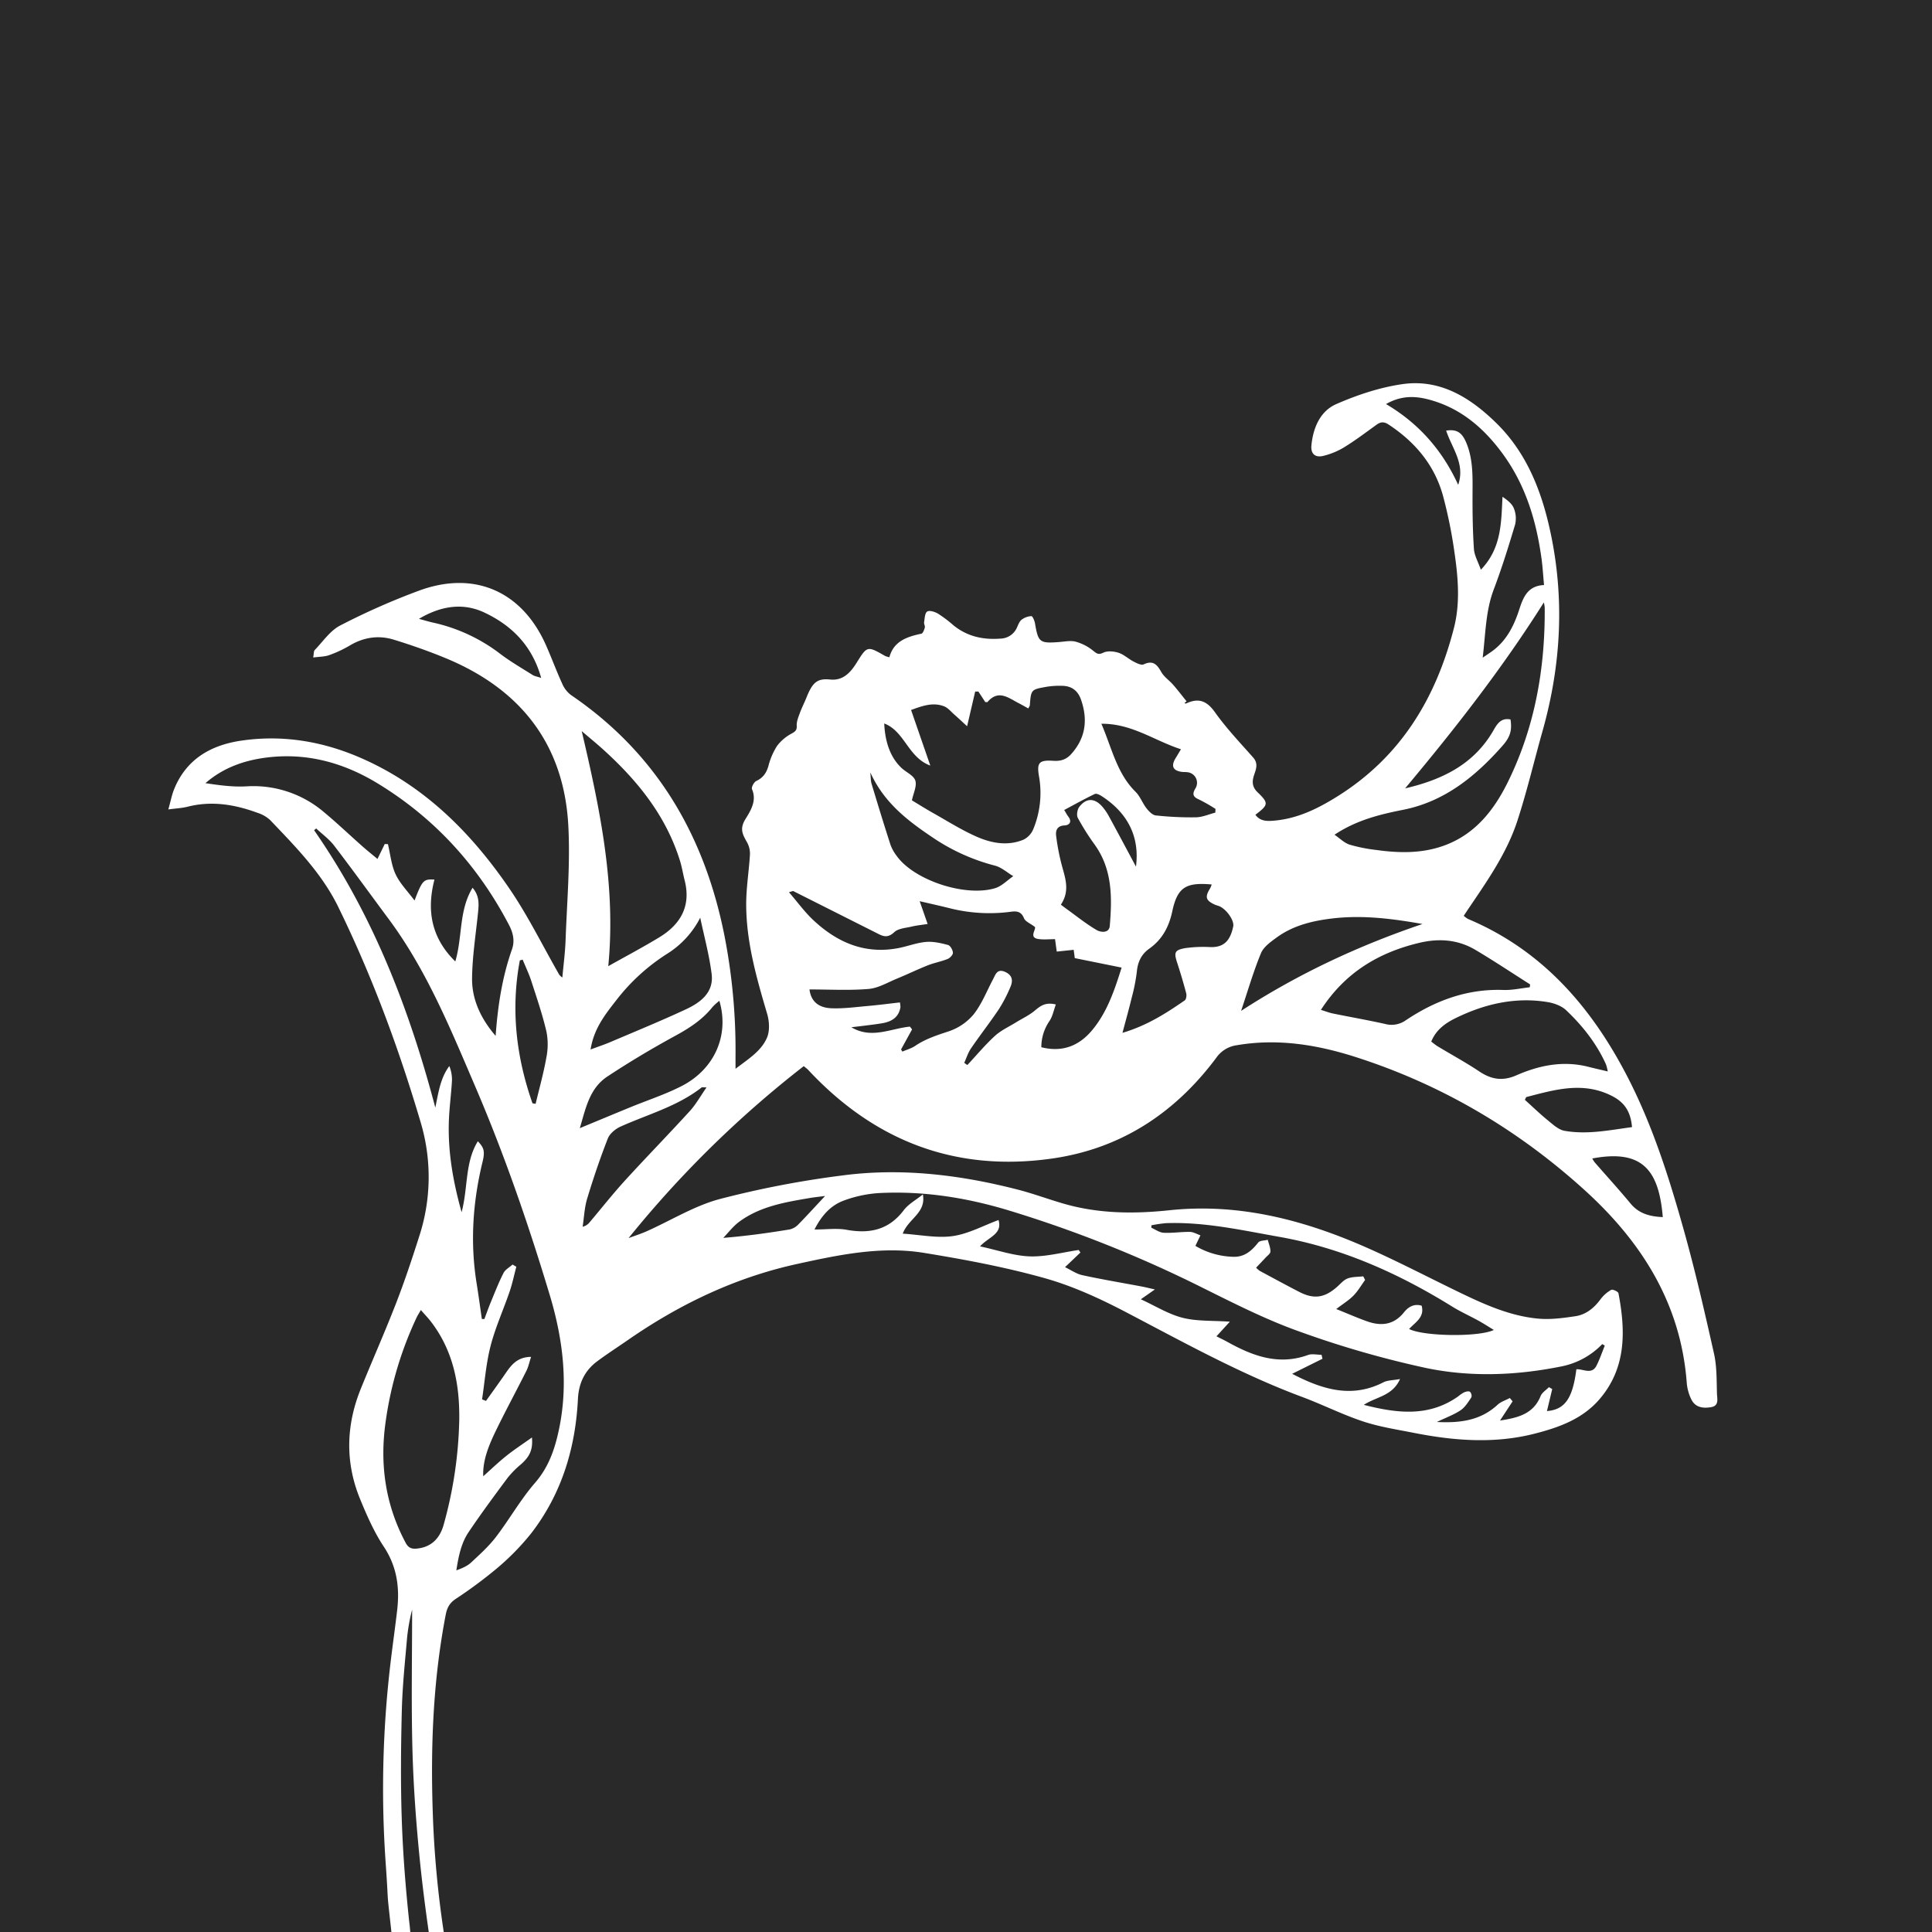 <svg xmlns="http://www.w3.org/2000/svg" width="1000" height="1000.006" viewBox="0 0 1000 1000.006">
  <rect x="0" y="0" width="1000" height="1000.006" fill="#808080" stroke="none"/>
  <g id="Group_263" data-name="Group 263" transform="translate(13882 -1613)">
    <rect id="Rectangle_289" data-name="Rectangle 289" width="1000" height="1000" transform="translate(-13882 1613)" fill="#292929"/>
    <path id="Path_1193" data-name="Path 1193" d="M205.256,935.841c-2.852-25.73-1.2-10.644-3.022-36.447a551.373,551.373,0,0,1,2.829-105.053c1.021-8.466,2.239-16.911,3.2-25.385,1.316-11.606-.2-22.383-6.957-32.574-5.013-7.562-8.75-16.09-12.222-24.532-7.826-19.022-7.356-38.232.341-57.229,5.992-14.786,12.477-29.377,18.247-44.245,4.4-11.33,8.245-22.89,11.933-34.474a98.921,98.921,0,0,0,.75-59.285c-11.3-38.252-25.1-75.542-42.636-111.392-8.528-17.441-22.057-31.1-35.245-44.935a17.27,17.27,0,0,0-6.506-3.729c-11.756-4.331-23.74-6.342-36.2-3.165-2.837.725-5.826.842-9.979,1.407,1.178-4.172,1.788-7.509,3.043-10.582,6.352-15.562,19.081-22.747,34.8-25.039,21.147-3.084,41.634.289,61.17,8.7,33.208,14.292,57.734,38.876,77.694,68.139,9.393,13.772,16.807,28.895,25.112,43.409a5.223,5.223,0,0,0,2.128,2.338c.576-6.472,1.445-12.934,1.673-19.417.7-19.708,2.461-39.495,1.413-59.121-2.261-42.3-24.828-70.758-63.56-86.756-8.732-3.608-17.69-6.747-26.723-9.528-7.875-2.424-15.566-1.316-22.8,2.989a61.258,61.258,0,0,1-10.688,5c-2.4.858-5.13.8-8.277,1.23.355-1.868.193-3.245.8-3.878,4.261-4.408,7.981-10.033,13.188-12.7a361.471,361.471,0,0,1,41.115-18.151c28.529-10.361,53.058.584,65.354,28.3,2.947,6.643,5.456,13.481,8.476,20.088a14.434,14.434,0,0,0,4.558,5.807c44.425,30.254,69.232,72.947,79.45,124.911a308.219,308.219,0,0,1,5.651,61.712c-.012,1.829,0,3.66,0,6.788,6.836-5.217,13.371-9.228,16.3-16.141,1.492-3.517,1.2-8.478.073-12.3-5.508-18.636-10.868-37.3-10.848-56.907.01-8.572,1.457-17.137,1.95-25.723a12.047,12.047,0,0,0-1.569-6.244c-2.2-3.914-3.912-6.809-.813-11.862,2.54-4.144,6.088-9.428,3.438-15.528-.424-.977,1.01-3.7,2.216-4.263,3.492-1.63,5.215-4.12,6.265-7.719a35.987,35.987,0,0,1,4.452-10.384,22.842,22.842,0,0,1,7.584-6.445c1.948-1.093,2.754-1.733,2.633-4.12-.11-2.13.835-4.379,1.6-6.47,1.02-2.773,2.386-5.419,3.488-8.166,3.055-7.607,5.473-9.916,12.226-9.208,6.6.69,10.492-3.579,13.624-8.58,5.574-8.9,5.514-8.931,14.874-3.581a13.768,13.768,0,0,0,2.139.634c2.222-8.308,9.068-10.613,16.543-12.194.811-.172,1.48-1.995,1.8-3.166.224-.823-.515-1.883-.368-2.762.328-1.954.372-4.751,1.6-5.533,1.189-.761,3.974.123,5.593,1.077a65.485,65.485,0,0,1,7.932,5.978c7.148,5.841,15.4,7.655,24.41,6.942a9.507,9.507,0,0,0,8.545-5.772c.659-1.424,1.249-3.128,2.4-4.014a9.139,9.139,0,0,1,5.057-1.846c.613-.015,1.632,2.376,1.869,3.772,1.661,9.811,2.419,10.417,12.575,9.634,2.827-.22,5.834-.867,8.464-.183a24.725,24.725,0,0,1,8.817,4.488c1.9,1.5,2.764,2.532,5.516,1.2,2.162-1.047,5.466-.723,7.911.071,2.771.9,5.072,3.159,7.73,4.527,1.623.834,3.978,2.051,5.238,1.461,4.939-2.307,6.946.156,9.154,4.022,1.434,2.513,4.126,4.278,6.084,6.527,2.411,2.771,4.641,5.7,6.95,8.559l-1.072.925c.268.089.609.33.8.243,6.356-3.022,10.683-1.534,14.953,4.483,5.913,8.331,13.051,15.809,19.833,23.5,2.637,2.991,1.5,5.9.492,8.854-1.158,3.4-1.181,6.25,1.706,9.035,5.9,5.687,5.735,6.537-1.081,11.7,2.5,3.471,6.163,3.34,9.615,3.049,12.284-1.037,22.851-6.285,33.193-12.791,32.555-20.479,50.709-50.736,59.983-87.047,3.292-12.885,2.135-26.116.235-39.115a242.432,242.432,0,0,0-5.911-29.163c-4.375-15.917-14.4-27.829-28.1-36.87-2.423-1.6-4.142-1.517-6.335.069-5.5,3.98-10.941,8.085-16.711,11.642a38.085,38.085,0,0,1-10.843,4.467c-4.2,1.018-6.545-1.083-6.129-5.416.873-9.1,4.533-17.744,12.855-21.386,10.866-4.758,22.533-8.646,34.227-10.33,19.575-2.82,35.2,7.007,48.568,20.091,15.915,15.58,23.641,35.6,28.153,56.911,7.306,34.513,5.375,68.725-4.186,102.6-4.365,15.47-8.039,31.159-13.021,46.423-5.336,16.356-15.144,30.487-24.73,44.623-.968,1.428-1.918,2.87-3.035,4.544a13.529,13.529,0,0,0,2.313,1.665c37.878,15.971,63.165,44.808,81.759,80.338,13.333,25.478,22.019,52.775,29.749,80.311,5.963,21.242,10.908,42.783,15.734,64.319,1.5,6.7,1.318,13.807,1.528,20.741.077,2.527,1.21,6.186-2.972,6.928-4.107.73-8.183.254-10.262-3.928a23.753,23.753,0,0,1-2.4-8.584c-3.078-41.26-23.5-73.289-53.332-100.235-34.474-31.142-73.718-54.248-118-68.444-20.022-6.42-40.522-9.748-61.658-6.117a15.477,15.477,0,0,0-10.65,6.649c-21.36,28.536-49.31,46.93-84.929,51.995-50.092,7.123-91.975-9.164-126.243-45.955-.416-.447-.937-.8-2.222-1.881a550.856,550.856,0,0,0-90.684,89.013c3.193-1.2,6.46-2.232,9.565-3.623,12.539-5.61,24.551-13.107,37.641-16.6A502.636,502.636,0,0,1,438.36,544.29c30.749-4.113,61.2-.4,91.141,7.3,8.067,2.074,15.9,5.024,23.917,7.323,17.908,5.14,36.109,5.3,54.51,3.352,35.941-3.81,69.648,4.991,102.13,19.338,16.013,7.073,31.556,15.208,47.325,22.838,13.25,6.414,26.679,12.575,41.52,13.922,6.315.572,12.857-.308,19.187-1.255,5.5-.821,9.671-4.253,13.011-8.784a17.921,17.921,0,0,1,5.525-4.859c.74-.416,3.585.9,3.747,1.758,3.7,19.473,4.151,38.543-9.769,54.793-8.825,10.3-21.057,14.693-33.75,17.917-20.849,5.3-41.684,3.631-62.461-.462-8.815-1.736-17.8-3.109-26.28-5.926-10.737-3.565-20.932-8.725-31.551-12.683-31.647-11.8-61.058-28.132-90.873-43.736-13.514-7.073-27.673-13.61-42.291-17.713-20.442-5.737-41.472-9.667-62.461-13.086-22.19-3.614-43.991.987-65.67,5.735-31.988,7-60.841,20.818-87.6,39.373-5.317,3.687-10.775,7.187-15.956,11.058-6.45,4.82-9.507,11.294-9.917,19.515-1.276,25.515-8.48,49.187-24.273,69.583a128.853,128.853,0,0,1-17.862,18.2,236.648,236.648,0,0,1-21.323,15.778c-3.033,2.074-4.3,4.558-4.966,8.008-6.6,34.17-7.9,68.671-6.68,103.336a526.015,526.015,0,0,0,5.652,60.933c-.005,0-7.785-.007-7.763,0-1.741-12.193-3.373-24.892-4.632-37.409-1.912-19.008-3.307-38.115-3.816-57.21-.642-24.071-.154-48.171-.154-72.259a99.333,99.333,0,0,0-2.575,14.211c-1.1,12.629-2.442,25.268-2.76,37.924-.474,18.844-.655,37.725-.025,56.56.584,17.513,1.962,35.029,3.806,52.457.356,2.6.584,5.684.6,5.722Zm47.533-235.886c3.849-3.431,7.709-7.163,11.883-10.5,4.082-3.269,8.487-6.134,13.325-9.586.557,6.439-1.183,9.921-5.739,13.944a47.842,47.842,0,0,0-6.9,7.011c-6.865,9.228-13.71,18.484-20.136,28.018-3.939,5.845-5.254,12.772-6.366,19.816,3-1.079,5.672-2.224,7.672-4.088,4.494-4.192,9.139-8.37,12.851-13.223,6.988-9.137,12.689-19.328,20.2-27.977,6.208-7.148,9.4-15.152,11.546-23.9,6.1-24.823,3.311-49.3-3.92-73.337-11.051-36.741-23.574-72.988-38.712-108.275-12.814-29.872-25.1-60.025-44.7-86.4-9.4-12.648-18.619-25.436-28.2-37.949-2.565-3.352-6.15-5.926-9.266-8.858l-1.093.91c30.173,43.341,49.036,91.653,62.747,143.588,1.709-8.382,2.717-15.445,7.246-21.514a18.468,18.468,0,0,1,1.365,7.645c-.42,7.248-1.432,14.472-1.625,21.72-.407,15.327,2.143,30.277,6.622,46.28,3.411-12.88,1.627-25.7,8.4-36.721,3.274,3.4,3.748,5.275,2.407,10.8-5.053,20.8-6.441,41.763-3,62.97.983,6.053,1.785,12.136,2.669,18.2l1.3.058c1.16-3.055,2.245-6.142,3.5-9.16,2.047-4.941,3.989-9.948,6.423-14.7.915-1.783,3.082-2.926,4.679-4.359l1.943,1.139c-1.137,4.282-2.033,8.648-3.461,12.83-3.207,9.39-7.364,18.511-9.842,28.078-2.34,9.021-3.024,18.472-4.435,27.735l2.047.8c3.484-4.907,7.025-9.773,10.432-14.732,2.92-4.25,6.088-8,12.9-8.071-.9,2.748-1.382,5.15-2.44,7.26-5.242,10.444-10.821,20.721-15.917,31.234C255.56,684.167,252.413,691.943,252.789,699.954Zm565.8-55.369c3.5-.3,7.956,2.993,10.428-1.908,1.675-3.322,2.868-6.888,4.278-10.345l-1.3-.8a40.1,40.1,0,0,1-20.766,11.484c-23.468,4.779-47.29,5.743-70.571.867a508.434,508.434,0,0,1-65.289-18.8c-17.187-6.092-33.638-14.447-50.023-22.587a642.229,642.229,0,0,0-101-40.279c-21.862-6.574-44.03-10.027-66.792-8.844a63.937,63.937,0,0,0-17.917,3.791c-6.761,2.417-11.563,7.534-15.4,15.061,6.314,0,11.619-.759,16.62.15,11.951,2.18,21.866.075,29.581-10.131,2.419-3.2,6.314-5.288,9.9-8.179,1.787,9.688-7.549,12.488-10.424,20.311,9.1.572,17.723,2.43,25.915,1.256,8.073-1.156,15.707-5.383,23.67-8.312,2.16,7.345-5.19,8.738-9.569,13.637,9.224,1.974,17.445,4.907,25.753,5.178,8.389.276,16.865-2.087,25.3-3.3l.91,1.3c-2.523,2.4-5.047,4.8-7.981,7.586,3.035,1.447,5.851,3.471,8.96,4.147,10.141,2.207,20.39,3.91,30.593,5.836,1.995.376,3.966.879,6.963,1.551-3.041,2.126-4.988,3.486-7.281,5.088,7.591,3.475,14.319,7.726,21.652,9.586,7.4,1.877,15.4,1.38,24.42,2.014-2.486,2.719-4.656,5.092-6.934,7.582-.133-.283-.106-.077,0-.023,1.95,1.008,3.943,1.935,5.859,3,13.04,7.25,26.391,12.168,41.545,6.676,2.072-.752,4.65-.1,6.994-.1l.5,2.047-15.7,7.8c15.478,8.04,30.691,12.874,47.248,4.386,2.141-1.1,4.9-1,8.588-1.688-3.962,8.856-12.176,9.077-18.765,13.367,17.5,4.471,33.7,6.3,48.828-4.359A18.466,18.466,0,0,1,760.5,656.5c.923-.4,2.369-.721,3.022-.268a2.988,2.988,0,0,1,.725,2.862c-1.623,2.4-3.234,5.1-5.545,6.662-3.411,2.307-7.414,3.737-12.328,6.1,12.408.63,22.778-.9,31.427-8.913,1.717-1.592,4.205-2.349,6.339-3.492l1.447,1.715c-2.053,3.128-4.1,6.254-6.522,9.937,9.195-1.428,17.229-3.292,21.014-12.671.734-1.817,2.833-3.086,4.3-4.606l1.706.994q-1.364,5.7-2.723,11.378C812.6,665.467,816.649,659.754,818.586,644.585ZM469.051,479.023l.676,1.122c2.224-.967,4.656-1.627,6.63-2.964,5.3-3.583,11.157-5.483,17.187-7.47a28.837,28.837,0,0,0,12.955-8.7c4.248-5.308,6.813-11.97,10.043-18.079,1.388-2.625,2.176-5.938,6.445-4,3.779,1.715,4.063,4.623,2.623,7.844a75.773,75.773,0,0,1-5.847,11.284c-4.641,6.932-9.792,13.519-14.5,20.407-1.538,2.249-2.365,4.986-3.517,7.5l1.613,1.137c4.718-5.059,9.168-10.407,14.25-15.067,3.143-2.883,7.237-4.733,10.924-7.017,3.249-2.012,6.811-3.639,9.707-6.067s5.547-4.519,10.924-3.2c-1.114,3.041-1.657,6.071-3.211,8.437a23.805,23.805,0,0,0-4.3,13.7c10.812,2.723,19.4-.663,26.129-8.634,7.853-9.3,11.66-20.629,15.425-32.593-8.264-1.671-16.1-3.255-24.243-4.9-.152-1.151-.347-2.635-.565-4.3l-8.767.917-.883-6.429c-2.96,0-5.812.322-8.565-.069-5.182-.734-1.147-4.866-1.86-6.258-2.432-1.852-4.968-2.806-5.649-4.5-1.418-3.542-3.766-3.773-6.788-3.367a84.065,84.065,0,0,1-31.946-1.891c-4.8-1.2-9.644-2.263-15.264-3.573,1.559,4.458,2.77,7.921,4.124,11.8-3.128.49-5.635.719-8.054,1.3-3.178.767-7.1.948-9.229,2.947-2.881,2.7-5.088,2.469-7.952,1.027q-22.158-11.156-44.315-22.31c-.189-.094-.536.127-2.222.584,4.44,5.15,8.1,10.236,12.591,14.443,12.354,11.585,26.709,17.813,44.037,14.487,4.787-.919,9.451-2.762,14.258-3.186,3.75-.333,7.715.586,11.419,1.565,1.189.314,2.457,2.557,2.559,4,.073,1.046-1.5,2.75-2.714,3.24-3.342,1.347-6.967,1.989-10.32,3.315-5.344,2.112-10.521,4.643-15.84,6.822-4.872,2-9.738,4.966-14.786,5.389-10.124.848-20.367.252-30.585.252.742,5.9,4.35,9.468,11.376,9.746,6.256.249,12.567-.63,18.839-1.185,5.529-.488,11.037-1.214,16.584-1.839a13.951,13.951,0,0,1,.277,2.484c-.852,5.165-4.431,7.379-9.139,8.237-2.635.482-5.3.782-7.958,1.129s-5.29.642-8.3,1c10.426,6.248,20.369.619,30.317-.322l1.1,1.438Q471.894,473.836,469.051,479.023ZM474.665,350.1c3.533,2.12,7.246,4.467,11.072,6.618,7.414,4.169,14.653,8.761,22.406,12.176,7.722,3.4,16.125,4.97,24.36,1.521a10.6,10.6,0,0,0,5-5.456,49.141,49.141,0,0,0,2.939-27.326c-1.247-7.19.154-8.468,7.489-8,3.793.243,6.676-.684,9.231-3.544,7.507-8.4,8.624-17.819,5.013-28.161-1.594-4.566-4.8-6.982-9.551-7.11a42.338,42.338,0,0,0-8.47.534c-7.846,1.4-7.823,1.49-8.457,9.515-.031.407-.366.788-.794,1.661-1.738-.956-3.315-1.881-4.941-2.712-5.283-2.7-10.507-7.27-16.171-.619-.129.152-.6.019-1.17.019-1.124-1.723-2.338-3.585-3.554-5.446l-1.657.015c-1.284,5.514-2.565,11.029-4.178,17.964-2.552-2.342-4.55-4.24-6.62-6.057-1.721-1.513-3.3-3.5-5.333-4.282-5.832-2.243-11.309-.162-17.048,1.914,3.321,9.6,6.483,18.742,9.952,28.777-11.565-4.273-13.246-17.777-23.846-21.791.447,10.12,3.44,17.856,8.979,23.048,2.388,2.238,6.275,3.854,7.111,6.5C477.324,342.693,475.422,346.4,474.665,350.1ZM259.2,472.012c1.1-15.395,3.357-30.323,8.443-44.735,1.6-4.529.563-8.705-1.559-12.754-16.052-30.639-38.571-55.373-68.164-73.325-17.578-10.663-36.721-15.9-57.491-13.228-11.54,1.486-22.217,5.242-31.435,13.227,7.046,1.075,14.078,2.031,21.043,1.669a56.306,56.306,0,0,1,40.335,13.361c6.8,5.651,13.2,11.768,19.823,17.626,2.505,2.218,5.13,4.3,7.846,6.57,1.534-3.147,2.65-5.439,3.766-7.73l1.644.073c1.257,5.234,1.752,10.825,3.982,15.6s6.194,8.734,9.788,13.577c4.03-10.5,4.672-11.18,10.309-10.829-4.093,15.821-1.715,30.117,10.791,42.366,3.8-12.77,1.758-26.31,8.94-38.128,3.635,4.2,3.27,8.538,2.816,12.976-1.154,11.27-2.943,22.545-3.074,33.834S251.777,463.389,259.2,472.012ZM784.488,308.234c.781,5.175.191,8.713-4.122,13.6-14,15.865-30.032,28.92-51.478,33.164-12.238,2.421-24.171,5.379-35.484,12.889,2.706,1.846,5,4.224,7.784,5.13a81.135,81.135,0,0,0,13.83,2.762c12.323,1.731,24.622,1.877,36.411-2.769,15.331-6.044,24.769-18.314,31.711-32.412,13.986-28.405,19.311-58.8,19.062-90.287a16.9,16.9,0,0,0-.457-2.652c-21.3,33.78-45.566,64.913-71.81,96.25,19.924-4.637,35.985-12.858,45.9-30.321C777.864,310,779.938,307.326,784.488,308.234ZM220.5,613.915c-.942,1.638-1.63,2.669-2.157,3.775a186.864,186.864,0,0,0-16.038,53.76c-3.188,22.038-.27,43.073,10.293,62.9,1.341,2.517,2.916,3.29,5.6,3.057,7.15-.622,12.024-4.7,14.159-12.592a217.2,217.2,0,0,0,8.017-54.161c.229-18.316-3.107-35.488-14.421-50.426C224.382,618.136,222.535,616.249,220.5,613.915Zm97-177.989c9.176-5.159,17.916-9.775,26.351-14.892,11.064-6.712,16.58-16.173,13.188-29.5-.856-3.361-1.386-6.817-2.409-10.122-7.241-23.37-22.021-41.572-39.811-57.668-3.315-3-6.79-5.83-11.064-9.484C313.312,355.013,321.531,394.512,317.5,435.926ZM757.414,186.788c3.735-10.862-3.243-18.985-6.231-28.068,5.518-.819,8.208.923,10.486,6.433,3.471,8.4,3.218,17.241,3.174,26.106-.048,9.578.083,19.178.717,28.729.226,3.378,2.164,6.645,3.592,10.744,10.735-11.182,10.509-24.308,11.2-37.758,2.677,1.8,5.013,3.691,5.934,6.115a13.91,13.91,0,0,1,.576,8.316c-3.376,11.28-6.88,22.552-11.047,33.557-4.2,11.1-4.184,22.606-5.714,35.28,2.426-1.655,3.7-2.478,4.932-3.373,7.383-5.373,11.247-13.1,13.959-21.464,2.078-6.41,4.386-12.353,12.855-12.749-.457-4.924-.7-9.31-1.293-13.649-2.66-19.453-8.191-37.9-19.893-54-9.8-13.477-21.88-23.973-38.439-28.361-7.31-1.937-14.406-2.083-22.154,2.336C737.342,155.191,749.366,169.209,757.414,186.788Zm-104.6,405.2a13.368,13.368,0,0,0,1.837,1.621c6.815,3.662,13.608,7.368,20.486,10.908,7.613,3.916,13.042,3.124,19.519-2.542,1.779-1.555,3.417-3.592,5.508-4.388,2.486-.948,5.392-.8,8.117-1.12l.956,1.879c-1.981,2.723-3.695,5.707-6.021,8.092s-5.242,4.145-8.913,6.957c6.061,2.436,10.931,4.581,15.932,6.358,7.327,2.6,13.89,1.9,19.157-4.693,2.2-2.752,5.182-4.579,9.116-3.39,1.638,6.063-3.38,8.582-6.493,12.064,7.537,3.835,36.008,4.259,43.854.491-2.846-1.731-5.311-3.346-7.884-4.764-4.56-2.513-9.339-4.656-13.756-7.393-27.739-17.185-57.065-30.306-89.433-36.041-19.421-3.442-38.712-7.8-58.619-7.079a66.875,66.875,0,0,0-7.537,1.106l-.044,1.262c2.122.913,4.211,2.488,6.375,2.6,4.51.229,9.062-.517,13.591-.445,1.823.027,3.629,1.151,5.443,1.775L621.4,580.7a40.4,40.4,0,0,0,19.968,5.662c5.587.048,9.249-3.205,12.531-7.387.86-1.1,3.263-.981,4.955-1.42.513,2.033,1.413,4.074,1.376,6.1-.019,1.085-1.621,2.172-2.565,3.2C656.117,588.539,654.525,590.18,652.816,591.985Zm33.547-133.439c2.4.734,4.307,1.49,6.283,1.891,8.952,1.825,17.962,3.39,26.875,5.383a12.765,12.765,0,0,0,10.708-1.837c15.285-10.255,31.849-16.414,50.621-15.742,4.51.16,9.064-.894,13.6-1.39l.2-1.484c-9.407-5.971-18.685-12.161-28.261-17.844-9.1-5.4-18.894-6.119-29.234-3.644C716.048,428.928,698.761,439.359,686.363,458.546Zm148.477,31.872a24.951,24.951,0,0,0-.937-3.689c-4.866-10.791-12.1-19.937-20.589-27.987-2.436-2.311-6.323-3.7-9.748-4.257-16.63-2.681-32.341.956-47.258,8.222-5.348,2.6-10.313,6.019-12.839,12.265,1.218.894,2.276,1.806,3.456,2.515,7.156,4.315,14.52,8.314,21.458,12.949,6.182,4.132,12.045,5.1,19.083,2.012,11.9-5.225,24.335-7.749,37.357-4.429C827.968,488.823,831.136,489.534,834.841,490.418ZM583.653,470.437c12.847-3.824,22.626-10.182,32.233-16.8.765-.528,1.047-2.561.75-3.683-1.4-5.319-2.974-10.6-4.681-15.828s-1.376-6.539,4.143-7.532a66.815,66.815,0,0,1,13.126-.532c6.628.141,10.183-2.972,11.758-10.767.613-3.035-3.571-8.981-7.383-10.471-.73-.283-1.511-.449-2.216-.779-4.677-2.172-5.146-3.932-2.347-8.434a12.607,12.607,0,0,0,.794-1.966c-13.45-1.222-17.757,1.519-20.419,13.97-1.7,7.969-5.192,14.495-11.839,19.209-4.174,2.958-6.021,6.917-6.491,12a95.79,95.79,0,0,1-2.648,13.414C587.045,458.006,585.428,463.721,583.653,470.437ZM375.01,453.855a28.828,28.828,0,0,0-3.517,3.165c-5.2,6.547-11.91,10.912-19.22,14.9-12.018,6.547-23.815,13.583-35.234,21.124-9.432,6.229-11.278,16.857-14.267,26.727,9.206-3.81,17.736-7.366,26.285-10.871,8.734-3.581,17.781-6.533,26.17-10.787C372.526,489.337,380.25,471.7,375.01,453.855Zm-66.672,25.2c3.941-1.47,7.2-2.544,10.34-3.885,13.059-5.57,26.214-10.943,39.074-16.944,7.516-3.508,14.439-8.7,13.257-18.218-1.216-9.817-3.879-19.455-5.909-29.172a47.381,47.381,0,0,1-17.139,18.686,102.742,102.742,0,0,0-26.141,23.811C316,460.787,310.053,468.171,308.337,479.059ZM738.947,414.1c-15.485-2.74-30.92-4.729-46.6-2.877-10.309,1.218-20.261,3.594-28.8,9.8-3.134,2.276-6.851,4.9-8.225,8.227-3.932,9.517-6.8,19.475-10.268,29.812C674.7,439.827,705.961,425.269,738.947,414.1ZM572.732,310.454c5.479,12.733,8.011,25.659,17.68,35.21,2.386,2.357,3.581,5.872,5.689,8.568,1.23,1.573,3.091,3.5,4.832,3.675a170.231,170.231,0,0,0,20.762.973c3.351-.065,6.676-1.574,10.012-2.428l.1-1.921a86.642,86.642,0,0,0-8.8-5c-3.076-1.328-3.14-2.956-1.679-5.491a5.493,5.493,0,0,0-4.026-8.491c-.927-.156-1.895-.052-2.831-.173-4.737-.609-5.839-3.049-3.282-7.171.863-1.393,1.686-2.812,2.731-4.554C600.124,319.2,588.487,310.3,572.732,310.454Zm17.9,73.944c2-15.35-4.157-27.592-17.547-36.365-1.091-.715-2.866-1.652-3.729-1.241-5.325,2.538-10.482,5.433-15.857,8.3.942,1.542,1.434,2.532,2.095,3.39,2.118,2.746.551,4.485-1.948,4.6-3.9.173-4.666,2.746-4.334,5.354a114.463,114.463,0,0,0,3.267,16.493c1.783,6.335,3.654,12.479-.815,19.166.939.705,1.908,1.457,2.9,2.172,5.178,3.725,10.166,7.774,15.647,10.979,1.973,1.152,6.439,1.829,6.774-2.2,1.216-14.589,1.4-29.105-7.726-41.892a124.315,124.315,0,0,1-8.827-13.984c-.754-1.428-.26-4.377.8-5.743,3.643-4.693,7.942-4.581,11.9-.042a28.311,28.311,0,0,1,3.457,5.067C581.47,367.219,586.157,376.043,590.634,384.4ZM453.14,335.624c.256,2.519.162,4.29.642,5.888,3.178,10.563,6.41,21.113,9.8,31.608a22.1,22.1,0,0,0,3.224,5.759c8.894,12.492,35.326,21.371,50.923,16.682,3.444-1.035,6.279-4.09,9.4-6.215-3.126-1.862-6.036-4.525-9.418-5.439A103.587,103.587,0,0,1,487.1,370.449C473.578,361.468,460.49,351.974,453.14,335.624ZM368.361,498.681c-1.69,0-2.28-.187-2.555.027-12.515,9.8-27.758,13.88-41.921,20.24-2.656,1.193-5.624,3.637-6.632,6.213-4,10.22-7.52,20.646-10.7,31.152-1.4,4.635-1.582,9.642-2.317,14.481a6.393,6.393,0,0,0,3.633-2.322c6.086-7.206,11.932-14.631,18.284-21.6,11.043-12.109,22.508-23.834,33.551-35.943C362.876,507.447,365.212,503.194,368.361,498.681Zm424.252,5.009-.677,1.422c3.943,3.55,7.761,7.254,11.872,10.6,2.642,2.149,5.52,4.87,8.632,5.425,11.752,2.095,23.352-.355,34.95-1.908-.742-8.441-4.182-13.09-10.87-16.372C821.6,495.533,807.14,499.951,792.613,503.689Zm-514.335,3.222,1.623.262c1.883-7.919,4.1-15.778,5.52-23.778a34.451,34.451,0,0,0,.108-13.475c-2.06-8.875-5.03-17.547-7.84-26.233-1.228-3.795-2.979-7.42-4.492-11.122l-1.465.36C266.983,458.174,269.8,482.785,278.278,506.912ZM219.51,256.156c3.28.877,5.325,1.517,7.41,1.966a88.4,88.4,0,0,1,34.815,16.272c5.275,3.966,11.033,7.3,16.628,10.829.944.6,2.16.761,4.406,1.511-4.664-16.83-15.381-27.226-29.359-33.827C242.542,247.775,231.14,249.239,219.51,256.156Zm643.808,309.65c-2.012-24.006-10.289-35.316-36.5-30.336a14.658,14.658,0,0,0,1.218,1.958c6.2,7.115,12.569,14.086,18.586,21.352C851.062,564.145,856.821,565.519,863.317,565.806ZM429.73,554.871c-3.454.453-5.614.665-7.749,1.027-12.922,2.193-25.923,4.317-36.8,12.39-3.074,2.282-5.462,5.487-8.164,8.268,12.089-.956,23.252-2.542,34.376-4.359a8.8,8.8,0,0,0,4.431-2.544C420.228,565.187,424.441,560.527,429.73,554.871Z" transform="translate(-13884.66 1677.161)" fill="#fff"/>
  </g>
</svg>
